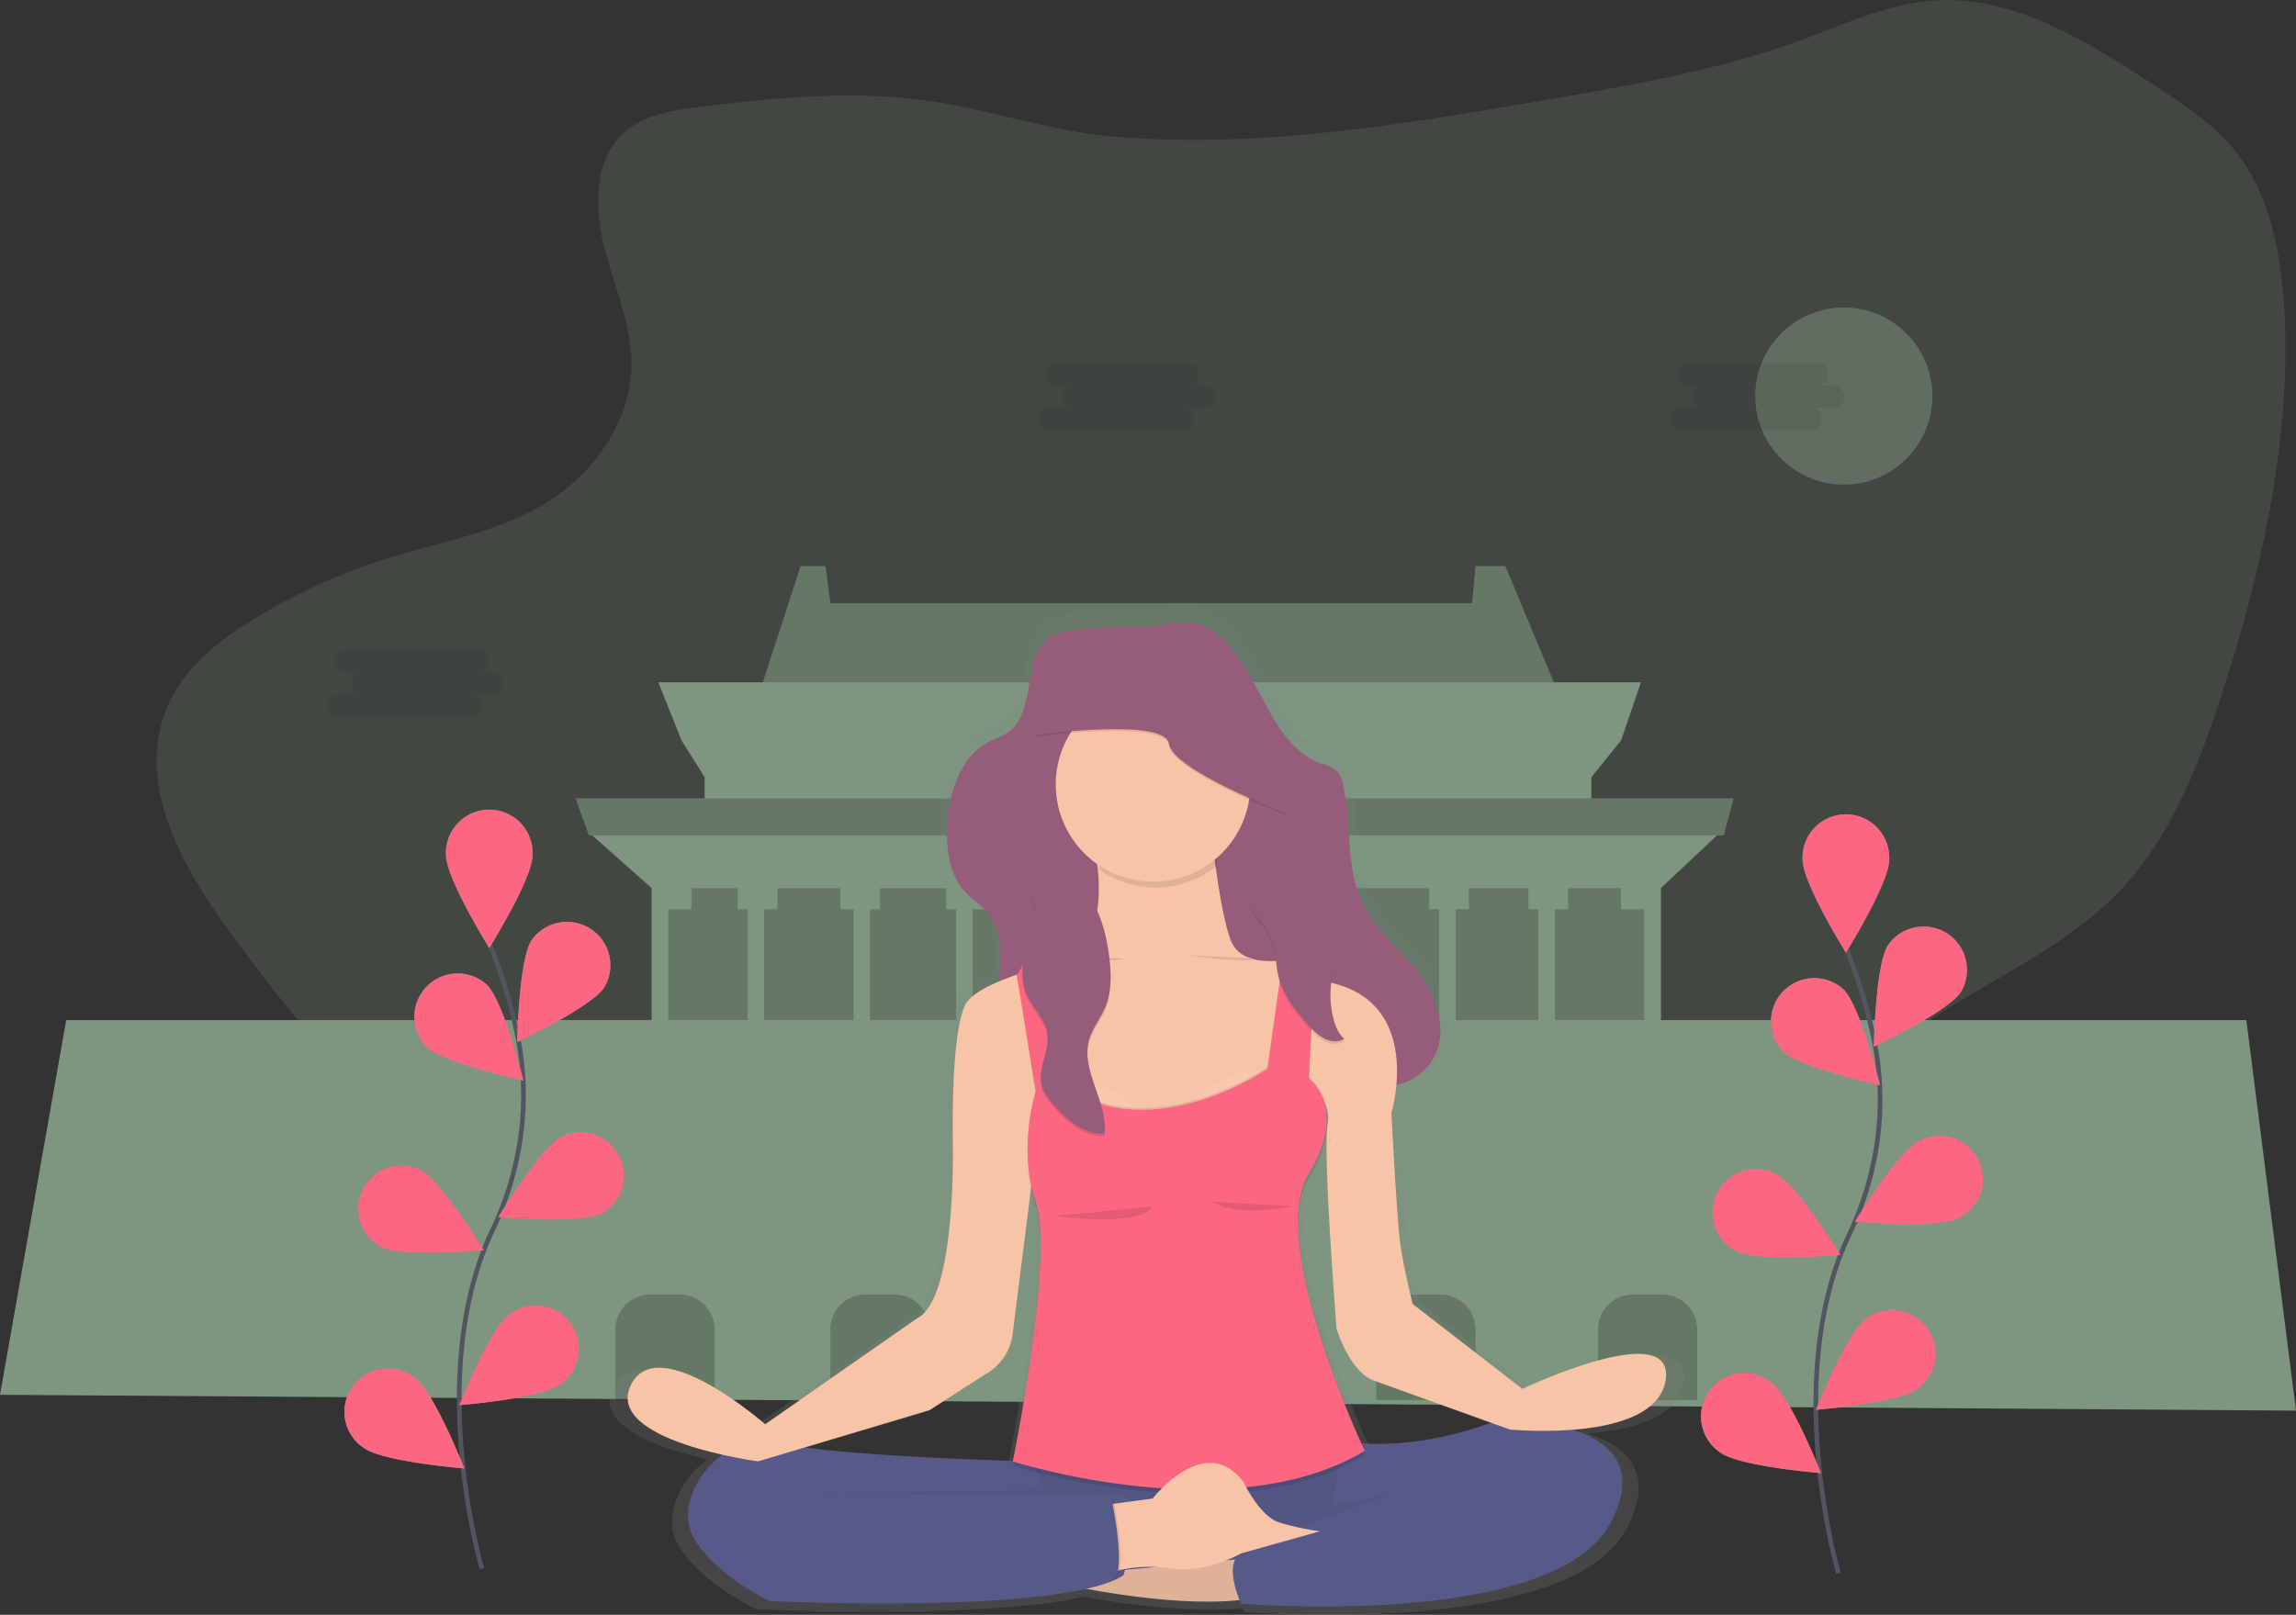 <svg height="692.97" width="985" xmlns="http://www.w3.org/2000/svg" xmlns:xlink="http://www.w3.org/1999/xlink"><rect width="100%" height="100%" fill="#333333" stroke="none"/><linearGradient id="a" gradientUnits="userSpaceOnUse" x1="599.51" x2="599.51" y1="796.49" y2="363.49"><stop offset="0" stop-color="#808080" stop-opacity=".25"/><stop offset=".54" stop-color="#808080" stop-opacity=".12"/><stop offset="1" stop-color="#808080" stop-opacity=".1"/></linearGradient><g fill="#7e9680"><path d="m297.08 46.32c-12.12 1.58-25.3 4.24-33.3 14.83-9.47 12.52-8.2 31.55-3.9 47.4s11.06 31.3 11 47.9c-.2 26.4-18.22 48.8-38.73 60.6s-43.66 15.62-65.8 22.5a256 256 0 0 0 -58.77 26.94c-15.6 9.66-31.27 22.3-37.5 41.38-10.24 31.3 8.58 64.5 27.17 90.2 57 78.76 129.66 154.34 218.48 162 66.35 5.66 132.77-27.9 198.4-15.6 30.15 5.65 58.24 20.67 86.54 33.9s58.07 25 88.58 23.5 62.15-18.8 75.37-50.5c7.8-18.72 8.6-40.44 15.82-59.48 22.12-58.4 91.06-67.9 131.06-111.85 21-23.1 33-54.8 43-86.22 16.15-51.12 28.26-105 25.56-159.35-1.18-23.66-5.6-48.23-18.73-66.5-9.55-13.28-22.88-22.1-35.9-30.63-29.63-19.41-61.46-39.46-95.5-37.14-19.63 1.32-38.2 10.05-56.9 16.9-35.67 13-72.87 19.43-109.88 25.78-61.15 10.5-123.18 21-185.15 15.76-27.4-2.34-53.24-11.64-80.17-15.44-32.75-4.63-68.14-1.13-100.76 3.12z" opacity=".2"/><circle cx="791" cy="169.97" opacity=".5" r="38"/><path d="m671.33 304.12h-347.73l19.87-61.15h10.65l2.13 15.86h275.35l1.4-15.86h12.78z"/></g><path d="m671.33 304.12h-347.73l19.87-61.15h10.65l2.13 15.86h275.35l1.4-15.86h12.78z" opacity=".2"/><path d="m695.46 317.7h-403.08l-9.94-24.9h421.54zm-12.76 15.87h-380.4l-9.92-15.86h403.08l-12.77 15.87zm-380.4-4.53h380.4v18.12h-380.4zm-22.7 47.56h432.9v67.95h-432.9z" fill="#7e9680"/><path d="m279.6 376.6h432.9v67.95h-432.9z" opacity=".2"/><path d="m985 605.35-985-6.8 28.4-160.8h935.3z" fill="#7e9680"/><path d="m279 555.53h12.58a15 15 0 0 1 15 15v30.3h-42.58v-30.3a15 15 0 0 1 15-15zm92.25 0h12.58a15 15 0 0 1 15 15v30.3h-42.58v-30.3a15 15 0 0 1 15-15zm114.95 0h12.6a15 15 0 0 1 15 15v30.3h-42.6v-30.3a15 15 0 0 1 15-15zm119.23 0h12.57a15 15 0 0 1 15 15v30.3h-42.57v-30.3a15 15 0 0 1 15-15zm95.1 0h12.58a15 15 0 0 1 15 15v30.3h-42.57v-30.3a15 15 0 0 1 15-15z" opacity=".2"/><path d="m469.8 444.55h45.4v90.6h-45.4z" opacity=".2"/><circle cx="187.35" cy="632.53" fill="none" stroke="#000" stroke-miterlimit="10"/><path d="m279.6 376.6h7.1v67.95h-7.1zm41.16 0h7.1v67.95h-7.1zm45.42 0h7.1v67.95h-7.1zm44 0h7.1v67.95h-7.1zm48.26 0h7.1v67.95h-7.1zm65.28 0h7.1v67.95h-7.1zm44 0h7.1v67.95h-7.1zm49.68 0h7.1v67.95h-7.1zm42.58 0h7.1v67.95h-7.1zm45.42 0h7.1v67.95h-7.1zm7.1 4.53h-432.9l-25.54-22.65h482.56l-24.13 22.65zm-432.9 0h17.03v9.06h-17.03zm36.9 0h17.04v9.06h-17.04zm44 0h17.03v9.06h-17.03zm45.42 0h17.03v9.06h-17.03zm48.26 0h17.03v9.06h-17.01zm63.87 0h17.03v9.06h-17.03zm45.42 0h17.03v9.06h-17.03zm49.67 0h17.03v9.06h-17.03zm42.58 0h17.03v9.06h-17.03zm39.74 0h17.03v9.06h-17.04zm44-22.65h-486.82l-5.68-15.85h496.76z" fill="#7e9680"/><path d="m739.46 358.48h-486.82l-5.68-15.85h496.76z" opacity=".2"/><ellipse cx="492.5" cy="335.83" fill="#7e9680" rx="11.35" ry="18.12"/><ellipse cx="492.5" cy="335.83" opacity=".2" rx="11.35" ry="18.12"/><ellipse cx="492.5" cy="335.83" fill="#7e9680" rx="7.1" ry="11.32"/><path d="m766.17 700.64-48.68-37.36s-3.94-15.57-5.5-26.47-3.94-57.6-3.94-57.6a67.86 67.86 0 0 0 2.2-12.35c.5-.1 1-.22 1.46-.35a24.28 24.28 0 0 0 16.4-14.13c5-12.44-1.47-27.14-9.65-37s-18.47-17.78-23.85-30c-6.64-15.06-4.37-33.26-7.76-49.74a15 15 0 0 0 -2.5-6.43c-2.1-2.6-5.4-3.18-8.34-4.22-9.28-3.3-16.24-12.3-21.67-21.72-8.8-15.25-17.9-38.44-36-39.76-6.73-.5-13.76 1.78-20.56 1.76-10.56 0-21 .13-31.47 1.58-3.74.5-7.62 1.2-10.74 3.68-10.72 8.47-5.87 30.86-16.2 40-3.06 2.7-7 3.68-10.46 5.54-13.08 7-18.9 25.67-18.12 42.47.36 7.87 2 16.07 6.65 21.82 3.68 4.6 8.93 7.24 12.36 12.1 5.54 7.82 4.8 18.2 4.2 28.76-7.4 3.1-13.35 6.67-15.22 10.5-6.27 12.84-5.5 56.82-5.5 56.82s2.37 72-15.7 81l-67.52 46.7s-47.9-41.64-59.68-17.12c-8.06 16.77 21.35 26.26 40.74 30.58-12.23 8.68-19 24.72-13.26 35.6 9 17.1 34.16 28.8 34.16 28.8s95.95 4.62 140.3-5.32h.73c18.83 3.4 45.85 7 67.52 4.84.4 1 .7 1.64.7 1.64s139 11.68 164.1-35.8c12.9-24.36-.56-35.6-16.72-40.8 18.1-1.43 38.7-6.5 41.06-21.87 4.35-28.04-63.57 3.87-63.57 3.87zm-14 14.9c-25.43 9.26-46.08 9.78-57.07 9.08-5.4-11.77-27.92-62.8-28.5-96.93.13-7.63 1.5-14.3 4.53-19.3 6.55-10.76 8.48-19.2 8.26-25.62 0-.48 0-.94 0-1.4a26.07 26.07 0 0 0 -.58-5.84 15.32 15.32 0 0 1 .93 8.34c-2.36 12.07 3.93 90.3 3.93 90.3s5.1 17.5 15.7 22.56zm-249.05-5.54 24.34-15.57s11.4-5.43 12.54-18.7l8-63.23a65.12 65.12 0 0 0 2.16 8c1.42 4.15 2 10.23 2.1 17.47-.26 35.25-12.26 93.8-12.26 93.8h.15l-.1.43-.84.05c-19.74-.6-65.76-2.32-91.53-5.9zm-42.65 36.86v.14h-6z" fill="url(#a)" transform="translate(-107.5 -103.51)"/><path d="m545.02 306.1c5.25 9.2 12 18 20.95 21.2 2.84 1 6 1.56 8 4.1a14.74 14.74 0 0 1 2.42 6.27c3.26 16.07 1.07 33.82 7.5 48.5 5.2 11.9 15.14 19.64 23.05 29.23s14.12 23.93 9.32 36.05a23.53 23.53 0 0 1 -15.77 13.78c-6.62 1.8-13.53 1-20.25-.15-8.86-1.57-17.88-4-25.26-10-12.78-10.37-18.18-29-24.86-45.56-3.14-7.76-7.3-15.9-14.2-18.67-7.92-3.18-16.8 2.13-21.93 9.92s-7.4 17.58-9.88 27c-2.8 10.63-6.35 21.68-13.7 28.63a23.08 23.08 0 0 1 -24.65 4.93c-8.2-3.42-14.7-12.06-16.57-22.1-2.9-15.45 4.06-34-4.5-46.2-3.3-4.74-8.38-7.32-12-11.8-4.44-5.6-6.07-13.6-6.42-21.27-.75-16.38 4.87-34.63 17.5-41.4 3.4-1.82 7.16-2.77 10.13-5.4 10-8.9 5.3-30.72 15.65-39 3-2.42 6.76-3.1 10.38-3.6 10.14-1.4 20.2-1.57 30.4-1.54 6.6 0 13.38-2.2 19.9-1.7 17.5 1.3 26.27 23.92 34.8 38.8z" fill="#965d7b"/><path d="m357.3 637.16 3.82 45.37 267.88-1.6-5.1-49.52-90.57-10.53-158.82 9.58-17.2 6.7z" fill="#575988"/><path d="m357.3 637.16 3.82 45.37 267.88-1.6-5.1-49.52-90.57-10.53-158.82 9.58-17.2 6.7z" opacity=".05"/><path d="m533.56 668.88-89.18 8.35s61.1 15.56 96.77 8z" fill="#f7c4a7"/><path d="m533.56 668.88-89.18 8.35s61.1 15.56 96.77 8z" opacity=".1"/><path d="m465.63 349.35s17.46 45.92-8.35 66.4-4.55 77.8-4.55 77.8l99.43-4.54s9.87-64.5 4.55-78.17c0 0-23.52 6.83-28.83-7.6s-9.1-53.88-9.1-53.88z" fill="#f7c4a7"/><path d="m442.86 627.13s-83.87-1.9-108.53-8-45.92 23.15-37.2 39.85 33 28.08 33 28.08 124.86 6.07 151.8-11c0 0 10.26-29.22 0-34.9h-130.13l96-1.9zm133.21-8.73s28.08 6.08 66.8-9.1c0 0 72.47-2.28 48.2 44s-158.64 34.9-158.64 34.9-8-17.07 0-21.62 77.42-33.77 99-32.26l-60 11.76z" fill="#575988"/><path d="m522.2 371.44c-1.45-10.8-2.3-19.62-2.3-19.62h-53.13a103.6 103.6 0 0 1 5.08 21.48 41.75 41.75 0 0 0 50.35-1.86z" opacity=".1"/><circle cx="494.66" cy="336.63" fill="#f7c4a7" r="41.74"/><path d="m470.2 409.3s-50.1 9.5-56.17 22-5.3 55.42-5.3 55.42 2.27 70.2-15.2 78.93l-65.26 45.54s-46.3-40.62-57.68-16.7 54.64 32.63 54.64 32.63l73.62-22 23.53-15.18s11-5.3 12.13-18.22l9.87-78.18 39.47-11.38h63.73l8.54-24.38s15.75 12.6 13.47 24.37 3.8 88 3.8 88 4.93 17.08 15.18 22l59.2 21.32s62.63 6.06 66.8-21.26-61.48 3.8-61.48 3.8l-47.06-36.44s-3.8-15.18-5.3-25.8-3.8-56.17-3.8-56.17 14.42-47.82-27.32-56.16l-53.9-16.7z" fill="#f7c4a7"/><path d="m436.6 418.98 7.78 51.42s-8 23.9 0 47.44-9.88 111.2-9.88 111.2 93.73 30 151-4.56c0 0-42.12-88.8-24.3-118.4s.3-41.18.3-41.18l2.8-54.4-12.9-3.8-7.6 53.8s-52.36 36.42-91.07 4.54l-8.35-58.44z" opacity=".1"/><path d="m490.74 480.1a30.73 30.73 0 0 0 -39.8-11.2c12.72 9.52 26.73 12.06 39.8 11.2zm21.51-5.7a30.73 30.73 0 0 1 39.8-11.2c-12.7 9.52-26.73 12.07-39.8 11.2z" fill="#fff" opacity=".07"/><path d="m436.6 418.98 7.78 48.76s-8 23.9 0 47.44-9.88 111.2-9.88 111.2 93.73 30 151-4.56c0 0-42.12-88.8-24.3-118.4s.3-41.18.3-41.18l2.74-54.45-12.9-3.8-7.6 53.9s-52.36 36.42-91.07 4.54l-8.35-58.43z" opacity=".1"/><path d="m436.22 418.6 8.16 49.9s-8 23.9 0 47.44-9.88 111.2-9.88 111.2 93.73 30 151-4.56c0 0-42.12-88.8-24.3-118.4s.3-41.18.3-41.18l2.74-54.45-12.9-3.8-7.6 53.9s-52.36 36.43-91.07 4.55l-8.35-58.44z" fill="#fc6681"/><path d="m474.74 645.73 19.76-2.66s22.77-29.22 39.1-6.83c0 0 6.82 14.42 15.17 17.08a112.22 112.22 0 0 0 17.46 3.8l-33.77 9.48s-14.8 8.73-30.36 6.45a59 59 0 0 0 -27.32 2.28z" fill="#f7c4a7"/><path d="m452.92 521.82s35.67 5.3 41.74-4.17m25.84-1.9s6.83 6.83 34.15 1.9m-103.63-107.78s26.18 3.8 31.12 1.52m26.56-1.52s26.2 3.8 31.13 1.52" opacity=".1"/><path d="m477.6 642.88s7.2 34 0 35.2-17.47-5.6-17.47-6.36 4.55-22.4 4.55-22.4z" opacity=".1"/><path d="m476.83 642.88s7.2 34 0 35.2-17.46-5.6-17.46-6.36 4.55-22.4 4.55-22.4z" fill="#575988"/><path d="m441.6 404.9c-3.18 7.4-4.3 16.1-.93 23.4 2.58 5.58 7.62 10.1 8.6 16.15 1.2 7.6-4.42 15.33-2.32 22.73.8 2.84 2.67 5.24 4.57 7.5 5.78 6.82 13.46 13.43 22.38 12.9 1.4-13.78-10.5-27.15-6.6-40.44 1.4-4.76 4.68-8.72 6.66-13.26 3.3-7.53 2.82-16.13 1.63-24.26-1.74-11.8-6.12-26.26-17.8-31.78-5.4-2.54-13-2.72-14.93 4.17-1 3.7 1.4 7.15 1.73 10.75.42 4.57-1.23 8.04-3 12.15z" opacity=".1"/><path d="m441.6 403.76c-3.18 7.4-4.3 16.1-.93 23.4 2.58 5.58 7.62 10.1 8.6 16.15 1.2 7.6-4.42 15.34-2.32 22.74.8 2.84 2.67 5.24 4.57 7.5 5.78 6.82 13.46 13.43 22.38 12.9 1.4-13.78-10.5-27.15-6.6-40.44 1.4-4.76 4.68-8.72 6.66-13.26 3.3-7.53 2.82-16.13 1.63-24.26-1.74-11.8-6.12-26.26-17.8-31.78-5.4-2.54-13-2.72-14.93 4.17-1 3.68 1.4 7.14 1.73 10.74.42 4.6-1.23 8.06-3 12.16z" fill="#965d7b"/><path d="m444.57 316.14s55.4-7.6 56.92 3.8 50.46 30 50.46 30l-12.14-30-22.4-37.2s-41-3-42.87 0-23.53 12.9-23.53 12.9z" opacity=".1"/><path d="m444.57 315.38s55.4-7.6 56.92 3.8 50.46 30 50.46 30l-12.14-30-22.4-37.2s-41-3-42.87 0-23.53 12.9-23.53 12.9z" fill="#965d7b"/><path d="m541 396.5a27 27 0 0 1 5.55 11.12c.92 3.9.95 8 1.83 11.92 1.87 8.35 7.4 15.37 13.16 21.7a23.67 23.67 0 0 0 6.72 5.65c2.64 1.3 6 1.56 8.45 0-2.3-1.9-3.57-4.82-4.4-7.7a39.58 39.58 0 0 1 -1.54-12.42c.25-7 2.3-14.4-.6-20.77-1.7-3.67-4.82-6.47-8-9a42.6 42.6 0 0 0 -7.15-4.7c-4.7-2.34-10.1-3.37-15.3-3.88-6.8-.7-.86 5.5 1.3 8.07z" opacity=".1"/><path d="m541 395.34a27 27 0 0 1 5.55 11.15c.92 3.9.95 8 1.83 11.9 1.87 8.36 7.4 15.38 13.16 21.7a23.67 23.67 0 0 0 6.72 5.66c2.64 1.3 6 1.57 8.45 0-2.3-1.9-3.57-4.8-4.4-7.7a39.58 39.58 0 0 1 -1.54-12.4c.25-7 2.3-14.4-.6-20.78-1.7-3.68-4.82-6.48-8-9a42.6 42.6 0 0 0 -7.15-4.7c-4.7-2.35-10.1-3.38-15.3-3.9-6.8-.7-.86 5.5 1.3 8.06z" fill="#965d7b"/><path d="m516.18 165.4h-6.88a4.82 4.82 0 1 0 0-9.62h-55.73a4.82 4.82 0 0 0 0 9.63h6.88a4.82 4.82 0 1 0 0 9.64h-9.63a4.82 4.82 0 1 0 0 9.63h55.73a4.82 4.82 0 1 0 0-9.63h9.63a4.82 4.82 0 1 0 0-9.63zm270 0h-6.88a4.82 4.82 0 1 0 0-9.62h-55.73a4.82 4.82 0 0 0 0 9.63h6.88a4.82 4.82 0 1 0 0 9.64h-9.63a4.82 4.82 0 1 0 0 9.63h55.73a4.82 4.82 0 1 0 0-9.63h9.63a4.82 4.82 0 1 0 0-9.63zm-575 123h-6.88a4.82 4.82 0 1 0 0-9.62h-55.73a4.82 4.82 0 0 0 0 9.63h6.88a4.82 4.82 0 0 0 0 9.64h-9.63a4.82 4.82 0 1 0 0 9.63h55.73a4.82 4.82 0 1 0 0-9.63h9.63a4.82 4.82 0 0 0 0-9.63z" fill="#252223" opacity=".1"/><path d="m788.73 675.12s-24.67-83.76 4.63-145.4c12.3-25.88 16.38-54.93 10.7-83a222.5 222.5 0 0 0 -11.75-39" fill="none" stroke="#535461" stroke-miterlimit="10" stroke-width="2"/><path d="m810.5 368.8c0 10.27-18.6 40-18.6 40s-18.58-29.77-18.58-40a18.6 18.6 0 1 1 37.17 0zm30.76 56.86c-5.58 8.62-37.36 23.5-37.36 23.5s.58-35.1 6.16-43.7a18.6 18.6 0 0 1 31.2 20.2zm-1.36 97.17c-9.16 4.62-44.1 1.43-44.1 1.43s18.2-30 27.38-34.62a18.6 18.6 0 1 1 16.74 33.2zm-17.56 73.29c-8.25 6.1-43.24 8.86-43.24 8.86s12.88-32.64 21.13-38.75a18.6 18.6 0 1 1 22.1 29.9zm-57.47-144.97c7.36 7.15 41.67 14.56 41.67 14.56s-8.4-34.06-15.76-41.22a18.6 18.6 0 0 0 -25.9 26.66zm-19.47 85.97c9.18 4.62 44.12 1.43 44.12 1.43s-18.2-30-27.38-34.62a18.6 18.6 0 1 0 -16.74 33.2zm-7.44 86.16c8.25 6.1 43.24 8.86 43.24 8.86s-12.88-32.65-21.14-38.75a18.6 18.6 0 1 0 -22.1 29.88z" fill="#7e9680"/><path d="m810.5 368.8c0 10.27-18.6 40-18.6 40s-18.58-29.77-18.58-40a18.6 18.6 0 1 1 37.17 0zm30.76 56.86c-5.58 8.62-37.36 23.5-37.36 23.5s.58-35.1 6.16-43.7a18.6 18.6 0 0 1 31.2 20.2zm-1.36 97.17c-9.16 4.62-44.1 1.43-44.1 1.43s18.2-30 27.38-34.62a18.6 18.6 0 1 1 16.74 33.2zm-17.56 73.29c-8.25 6.1-43.24 8.86-43.24 8.86s12.88-32.64 21.13-38.75a18.6 18.6 0 1 1 22.1 29.9zm-57.47-144.97c7.36 7.15 41.67 14.56 41.67 14.56s-8.4-34.06-15.76-41.22a18.6 18.6 0 0 0 -25.9 26.66zm-19.47 85.97c9.18 4.62 44.12 1.43 44.12 1.43s-18.2-30-27.38-34.62a18.6 18.6 0 1 0 -16.74 33.2zm-7.44 86.16c8.25 6.1 43.24 8.86 43.24 8.86s-12.88-32.65-21.14-38.75a18.6 18.6 0 1 0 -22.1 29.88z" fill="#fc6681"/><path d="m206.73 673.12s-24.67-83.76 4.63-145.4c12.3-25.88 16.38-54.93 10.7-83a222.5 222.5 0 0 0 -11.75-39" fill="none" stroke="#535461" stroke-miterlimit="10" stroke-width="2"/><path d="m228.5 366.8c0 10.27-18.6 40-18.6 40s-18.58-29.77-18.58-40a18.6 18.6 0 1 1 37.17 0zm30.76 56.86c-5.58 8.62-37.36 23.5-37.36 23.5s.58-35.1 6.16-43.7a18.6 18.6 0 0 1 31.2 20.2zm-1.36 97.17c-9.16 4.62-44.1 1.43-44.1 1.43s18.2-30 27.38-34.62a18.6 18.6 0 0 1 16.74 33.2zm-17.56 73.29c-8.25 6.1-43.24 8.86-43.24 8.86s12.88-32.64 21.13-38.75a18.6 18.6 0 1 1 22.1 29.9zm-57.47-144.97c7.36 7.15 41.67 14.56 41.67 14.56s-8.4-34.06-15.76-41.22a18.6 18.6 0 0 0 -25.9 26.66zm-19.47 85.97c9.18 4.62 44.12 1.43 44.12 1.43s-18.2-30-27.38-34.62a18.6 18.6 0 0 0 -16.74 33.2zm-7.44 86.16c8.25 6.1 43.24 8.86 43.24 8.86s-12.88-32.65-21.14-38.75a18.6 18.6 0 1 0 -22.1 29.88z" fill="#7e9680"/><path d="m228.5 366.8c0 10.27-18.6 40-18.6 40s-18.58-29.77-18.58-40a18.6 18.6 0 1 1 37.17 0zm30.76 56.86c-5.58 8.62-37.36 23.5-37.36 23.5s.58-35.1 6.16-43.7a18.6 18.6 0 0 1 31.2 20.2zm-1.36 97.17c-9.16 4.62-44.1 1.43-44.1 1.43s18.2-30 27.38-34.62a18.6 18.6 0 0 1 16.74 33.2zm-17.56 73.29c-8.25 6.1-43.24 8.86-43.24 8.86s12.88-32.64 21.13-38.75a18.6 18.6 0 1 1 22.1 29.9zm-57.47-144.97c7.36 7.15 41.67 14.56 41.67 14.56s-8.4-34.06-15.76-41.22a18.6 18.6 0 0 0 -25.9 26.66zm-19.47 85.97c9.18 4.62 44.12 1.43 44.12 1.43s-18.2-30-27.38-34.62a18.6 18.6 0 0 0 -16.74 33.2zm-7.44 86.16c8.25 6.1 43.24 8.86 43.24 8.86s-12.88-32.65-21.14-38.75a18.6 18.6 0 1 0 -22.1 29.88z" fill="#fc6681"/></svg>
